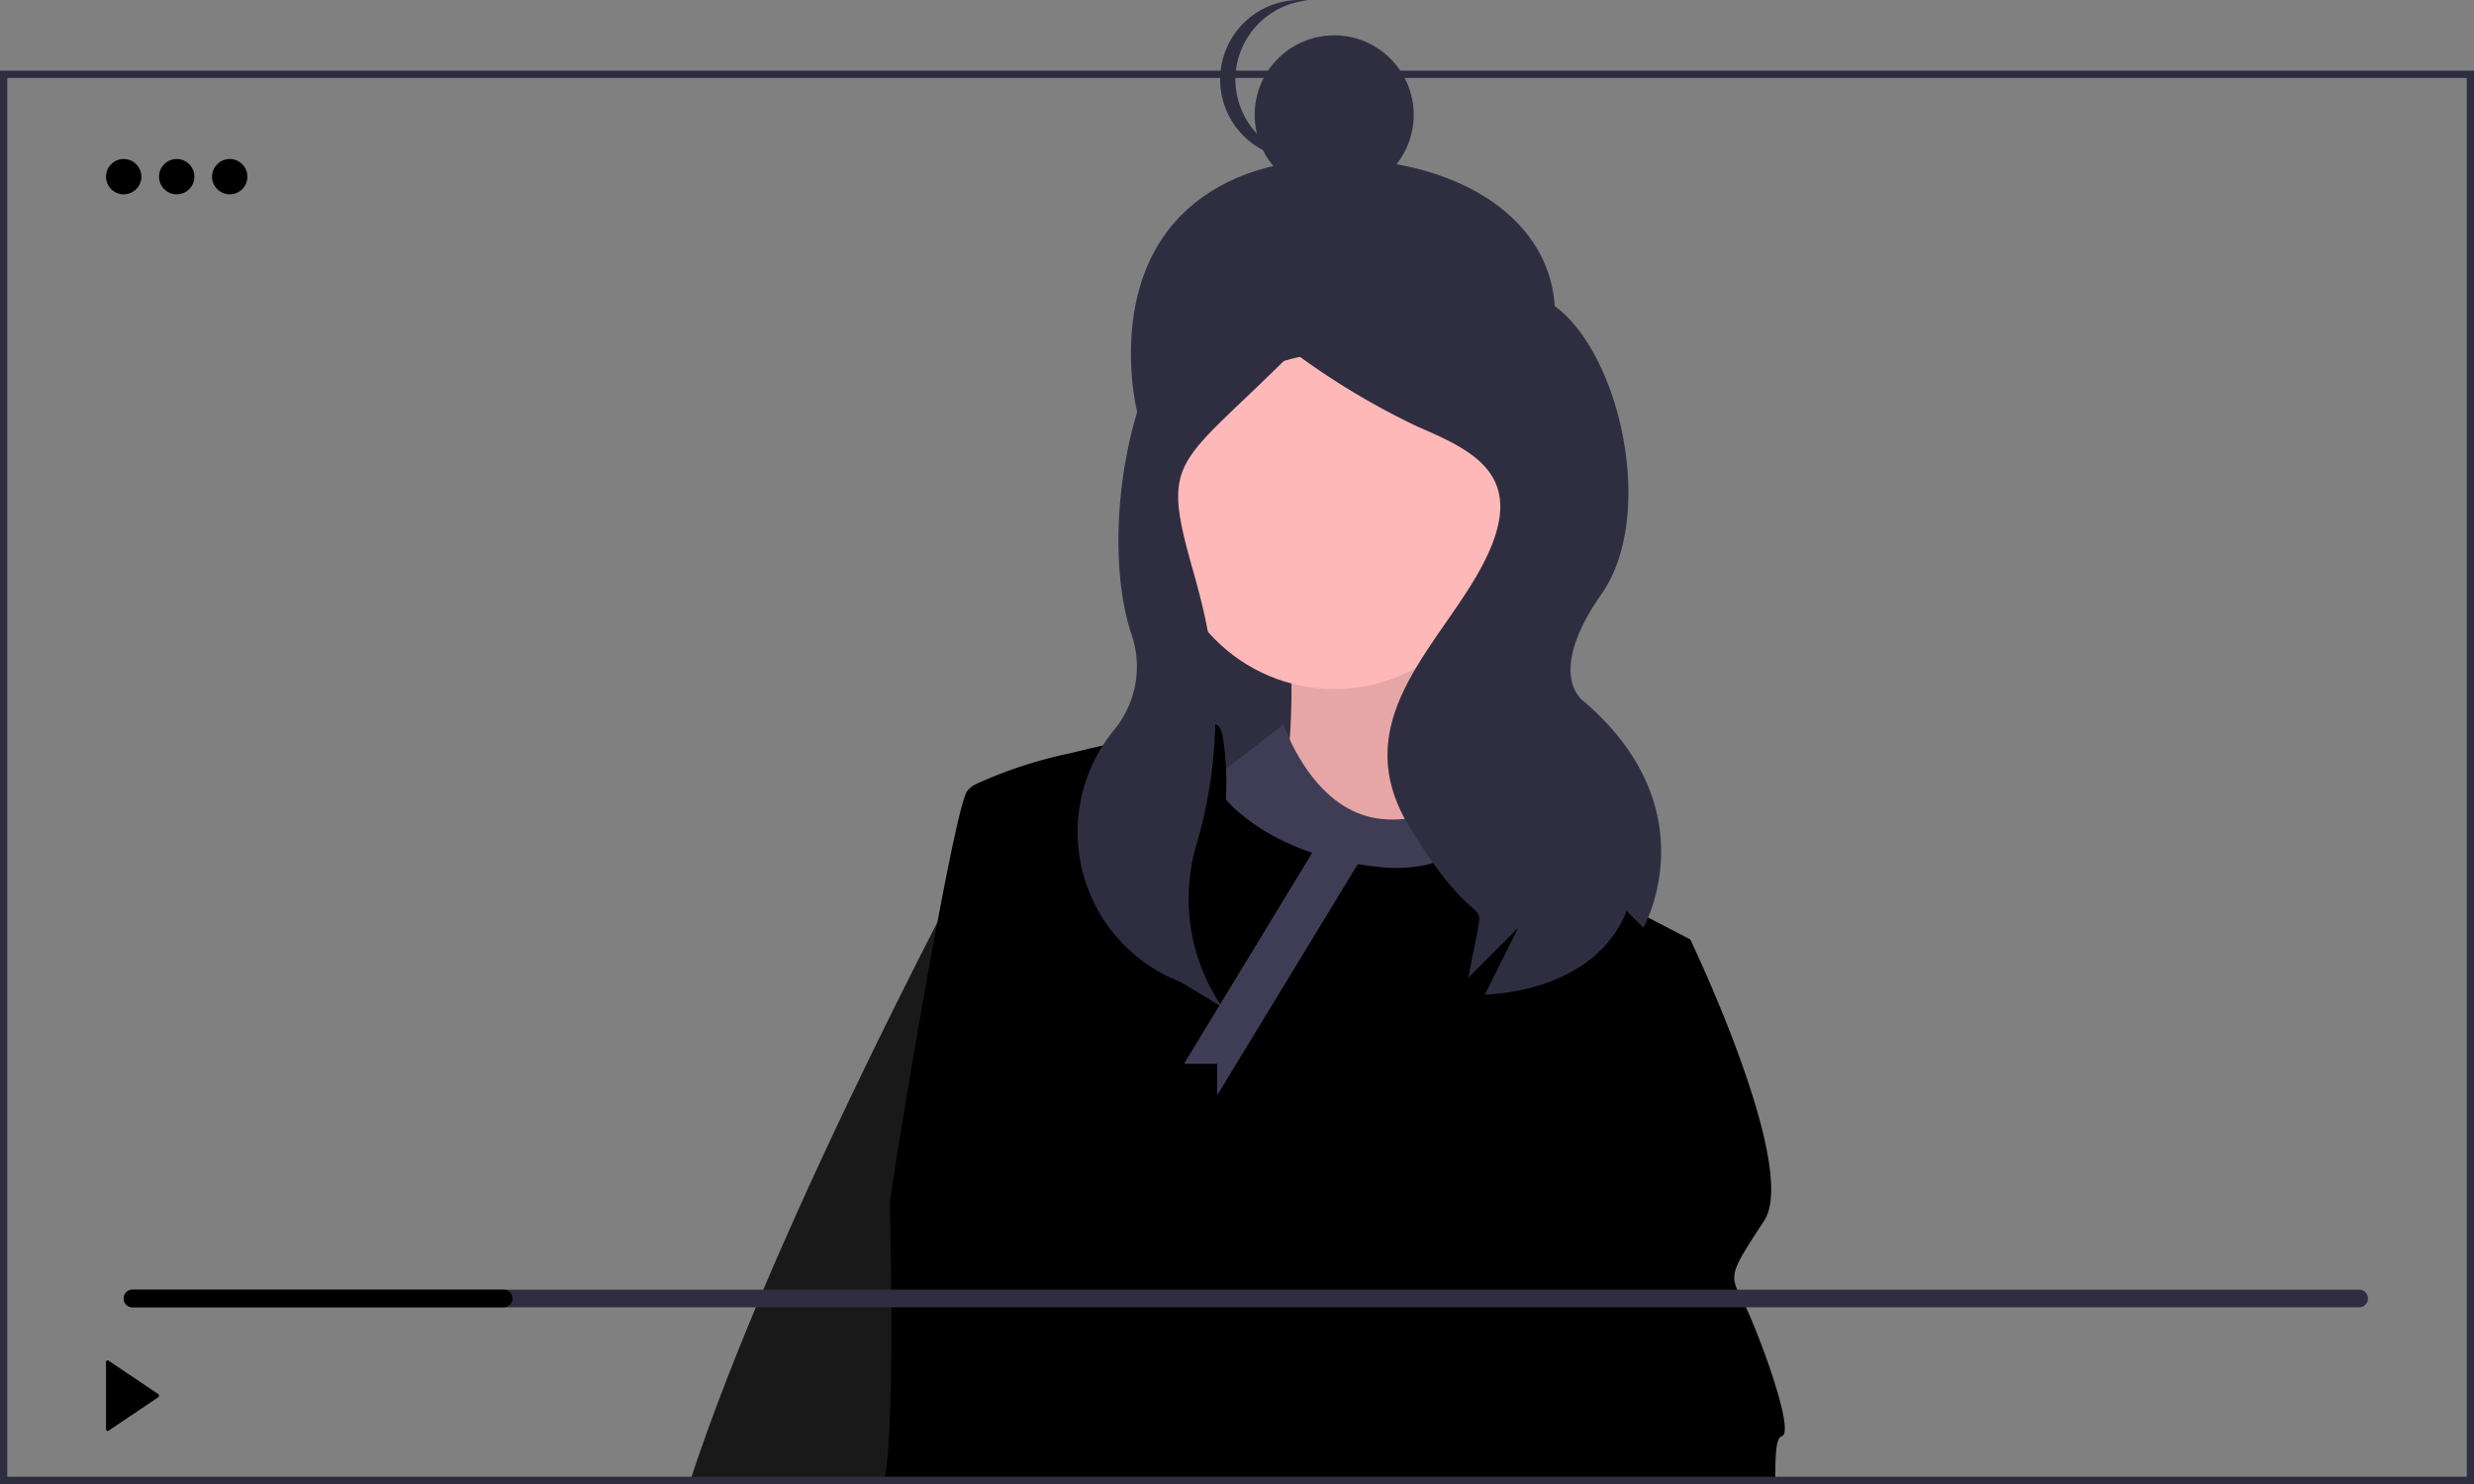 <svg xmlns="http://www.w3.org/2000/svg" id="efefa19a-e4d2-4a13-b14f-75cea68b0fd5" data-name="Layer 1" width="140" height="84" viewBox="0 0 140 84"><rect x="0" y="0" width="140" height="84" fill="#808080" stroke="none"/><g id="b226324e-b64e-4038-9948-2c3b8c2bf82e" data-name="Page-1"><g id="ec8aa722-3221-4112-a2c2-e545af2c58f7" data-name="LP"><g id="a6e155b1-f2b9-4ca1-88c4-fa1127cf37c3" data-name="Group-4"><path d="M57.975,47l-1.898.429S43.918,69.818,39,85H51.36l.294-.998L59,59.232Z" transform="translate(0 -1)"></path><path id="b369025b-325e-45a8-a876-4af9c3f8af31" data-name="Path" d="M87.464,22c-2.071,6.279-5.247,12-11.718,12S64.392,28.617,64.027,22c-.466-8.455,5.097-12.035,11.718-12C83.567,10.042,89.922,14.549,87.464,22Z" transform="translate(0 -1)" style="fill:#2f2e41"></path><rect id="b377cee9-68a6-4fae-b2ba-8f3aeb8c6782" data-name="Rectangle" x="66" y="19" width="19" height="28" style="fill:#2f2e41"></rect><path id="a4fdda31-6a97-4182-85a3-8ec527f69b58" data-name="Path" d="M72.951,35.85s.634,8.883-.845,10.329,13.104,2.686,12.892,1.033-2.959-12.395-2.114-14.667S72.951,35.85,72.951,35.85Z" transform="translate(0 -1)" style="fill:#ffb8b8"></path><path id="e225561e-f37e-4ab6-8f95-d17d862fdecf" data-name="Path" d="M72.951,35.85s.634,8.883-.845,10.329,13.104,2.686,12.892,1.033-2.959-12.395-2.114-14.667S72.951,35.85,72.951,35.85Z" transform="translate(0 -1)" style="opacity:0.1;isolation:isolate"></path><path id="b1ad50e7-666d-4d7a-bc3e-3dadc6d68d4c" data-name="Path" d="M59,59.232l-7.345,24.77L51.36,85H39c4.918-15.182,17.077-37.571,17.077-37.571L57.975,47Z" transform="translate(0 -1)" style="fill:#fff;opacity:0.1;isolation:isolate"></path><circle id="f97a224b-b4ec-4f44-a1c6-3de48385c42c" data-name="Oval" cx="75.5" cy="29.5" r="9.5" style="fill:#ffb8b8"></circle><path id="bbbc0e18-ec80-4420-9131-91e9827cc528" data-name="Path" d="M84.716,44.748s-3.246,3.199-6.898,2.559S72.632,42,72.632,42l-3.539,2.748s-1.014,7.677,3.652,8.53,11.362,1.066,12.782,0S84.716,44.748,84.716,44.748Z" transform="translate(0 -1)" style="fill:#3f3d56"></path><path d="M94.996,54.955c-.067-.06-1.155-1.044-2.62-2.347-3.086-2.749-7.838-6.936-8.214-6.973H84.159c-.146-.006-.204.377-.341.922l-.002.009c-.046.178-.098.372-.164.576a4.012,4.012,0,0,1-3.37,2.888h-.004a8.092,8.092,0,0,1-2.227.045,17.525,17.525,0,0,1-2.695-.481h-.002a15.086,15.086,0,0,1-2.46-.862,11.724,11.724,0,0,1-2.593-1.59,6.349,6.349,0,0,1-.928-.894,16.73,16.73,0,0,0-.194-3.656c-.094-.357-.233-.59-.425-.59a12.15,12.15,0,0,0-1.276.182c-.782.133-1.852.334-3.045.58h-.002c-1.216.25-2.556.546-3.84.867l-.004.002A24.814,24.814,0,0,0,55.195,45.4a1.353,1.353,0,0,0-.493.424c-.83,1.489-4.341,22.521-4.341,23.372,0,.693.275,10.77-.191,14.765A8.901,8.901,0,0,1,50,85H86.034l8.373-28.062L95,54.957Z" transform="translate(0 -1)"></path><path id="ef8a91f5-43c3-4b34-b64d-f754386dad65" data-name="Path" d="M95,57.652,86.462,85H83a2.207,2.207,0,0,0,.38-1.53c-.11-.763,2.294-8.538,4.61-15.774C90.095,61.122,92.126,55,92.126,55l2.001.93S94.486,56.595,95,57.652Z" transform="translate(0 -1)" style="opacity:0.1;isolation:isolate"></path><path d="M98.637,74.67c-.796-1.528-.796-1.528,1.197-4.579,1.99-3.051-4.184-15.915-4.184-15.915l-.004-.002L91.653,52.097l-.004-.002L91.466,52s-.056.268-.16.764c-.423,2.053-1.643,7.951-2.852,14.018-1.538,7.672-3.063,15.616-2.961,16.387A2.66,2.66,0,0,1,85,85h15.456c.022-1.319-.02-2.597.373-2.704C101.624,82.078,99.433,76.193,98.637,74.67Z" transform="translate(0 -1)"></path><circle id="b53ccd84-d826-4bbe-9e5b-8ed71b926d4c" data-name="Oval" cx="75.5" cy="6.5" r="4.5" style="fill:#2f2e41"></circle><path id="f706b1c5-a87e-4598-a4b3-b90db0bbb97e" data-name="Path" d="M69.909,5.5A4.518,4.518,0,0,1,74,1.023C73.85,1.008,73.699,1,73.546,1a4.5,4.5,0,1,0,0,9c.153,0,.305-.008.455-.023A4.518,4.518,0,0,1,69.909,5.5Z" transform="translate(0 -1)" style="fill:#2f2e41"></path><path id="a34df55b-3993-4169-813b-6f3e2a9fc904" data-name="Path" d="M71.993,17.84s-.097-.538-3.872.88S62.082,30.597,63.97,36.739a5.633,5.633,0,0,1-.868,5.509,9.105,9.105,0,0,0,3.223,14.133q.234.102.477.202L69.161,58a10.814,10.814,0,0,1-1.503-9.031,26.016,26.016,0,0,0,.469-13.304c-.173-.742-.369-1.507-.592-2.288-1.888-6.615-.97-5.851,5.638-12.465a41.988,41.988,0,0,0,7.079,4.252c3.304,1.417,6.135,2.835,3.776,7.56S76.004,41.7,79.78,47.842s4.247,3.78,3.776,6.142h0l-.472,2.362,2.832-2.835-1.888,3.78s6.135,0,8.023-4.725l.944.945s3.776-6.615-3.304-12.757c0,0-2.36-1.417.944-6.142S91.401,19.73,87.153,17.84,71.993,17.84,71.993,17.84Z" transform="translate(0 -1)" style="fill:#2f2e41"></path><polygon id="b3e955c4-f8ee-493f-b0ff-19600bdca386" data-name="Path" points="75.028 47 67 60.216 68.877 60.216 68.877 62 78 47 75.028 47" style="fill:#3f3d56"></polygon><circle cx="7" cy="10" r="1"></circle><circle cx="10" cy="10" r="1"></circle><circle cx="13" cy="10" r="1"></circle><path id="a5c20e82-108e-48f1-a8f0-deec6049dcae" data-name="Shape" d="M140,85H0V5H140ZM.411,84.588H139.589V5.412H.411Z" transform="translate(0 -1)" style="fill:#2f2e41"></path><path d="M8.955,79.911,6.137,78.014a.086.086,0,0,0-.094,0A.099.099,0,0,0,6,78.103v3.794a.1.1,0,0,0,.043.089.087.087,0,0,0,.094.001L8.955,80.09a.112.112,0,0,0,0-.179Z" transform="translate(0 -1)"></path><path id="a722978e-0337-442b-b38e-463924d18790" data-name="Rectangle" d="M7.5,74h126a.5.5,0,0,1,.5.5h0a.5.5,0,0,1-.5.5H7.5a.5.5,0,0,1-.5-.5H7A.5.5,0,0,1,7.5,74Z" transform="translate(0 -1)" style="fill:#2f2e41"></path><path d="M28.5,74H7.5a.5.5,0,0,0,0,1h21a.5.5,0,0,0,0-1Z" transform="translate(0 -1)"></path></g></g></g></svg>